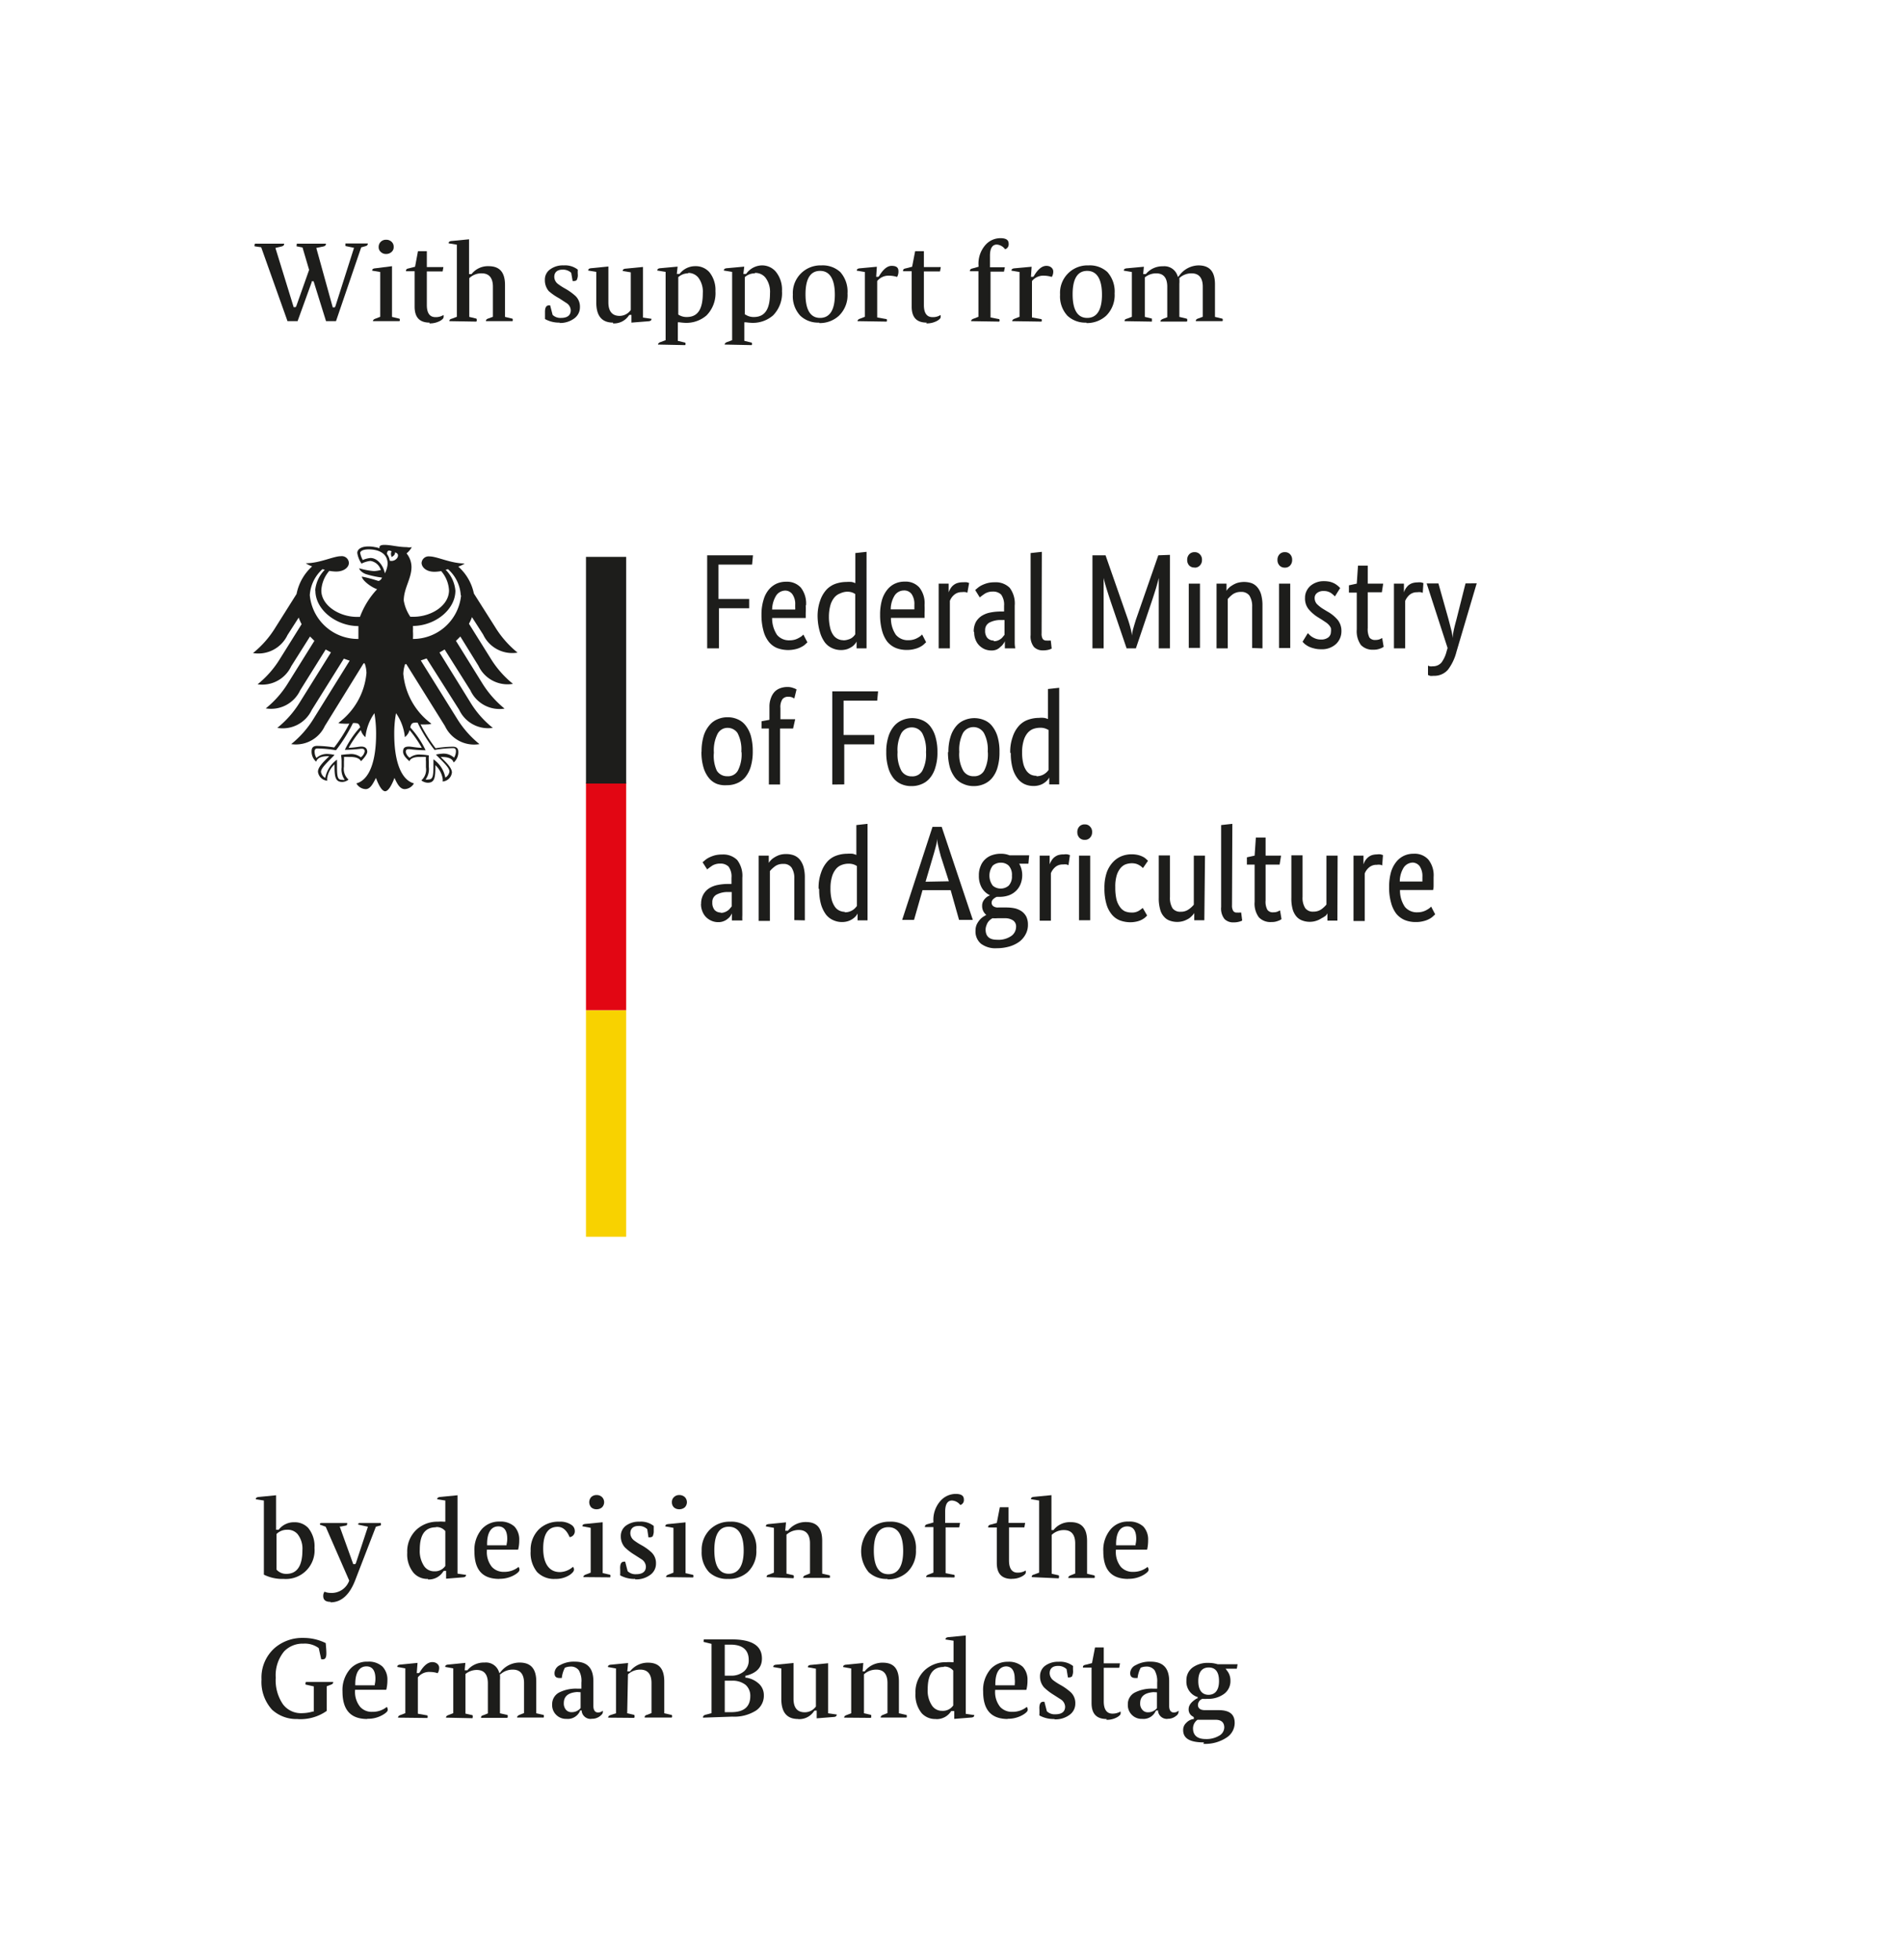 <svg id="Ebene_1" data-name="Ebene 1" xmlns="http://www.w3.org/2000/svg" viewBox="0 0 170 175"><title>logo-bmel-en</title><g id="Hintergrund"><rect width="170" height="175" fill="#fff"/></g><path d="M25.33,141a3.68,3.68,0,0,1-1.77-.38V134l-.72-.11v0c0-.06,0-.19.28-.21l1.53-.15v3.08h.17l.06,0a1.71,1.71,0,0,1,1.4-.67,1.64,1.64,0,0,1,1.24.51,2.57,2.57,0,0,1,.56,1.78A2.56,2.56,0,0,1,25.33,141m.29-4.39a1.32,1.32,0,0,0-.93.38l0,3.18a1.14,1.14,0,0,0,.88.38c.95,0,1.43-.71,1.43-2.11a2.1,2.1,0,0,0-.43-1.44,1.15,1.15,0,0,0-.91-.39" fill="#1d1d1b"/><path d="M29.52,143.05c-.58,0-.66-.29-.66-.54a.67.67,0,0,1,.11-.37,1.41,1.41,0,0,0,.54.11,1.66,1.66,0,0,0,1.67-1.1l-2.1-4.81-.52-.19v0c0-.08,0-.14.18-.14H31a.36.36,0,0,1-.05.21l-.5.1-.12,0,1.21,3.36h.17l.06-.07,1.08-3.27-.87-.19v0c0-.08,0-.14.18-.14H34a.36.36,0,0,1,0,.21l-.44.12L31.76,141c-.51,1.39-1.26,2.09-2.24,2.09" fill="#1d1d1b"/><path d="M38.21,141a1.63,1.63,0,0,1-1.29-.55,2.59,2.59,0,0,1-.56-1.79,2.66,2.66,0,0,1,.85-2.08,2.74,2.74,0,0,1,1.89-.69,3.32,3.32,0,0,1,.53,0l.13,0V134l-.72-.11v0c0-.06,0-.19.28-.21l1.53-.15v7l.76.11c0,.12-.07.21-.28.22l-1.5.12v-.7h-.18l-.07.05a1.52,1.52,0,0,1-1.37.72m.72-4.66c-1,0-1.45.68-1.45,2a2.4,2.4,0,0,0,.39,1.47,1.07,1.07,0,0,0,.89.46,1.12,1.12,0,0,0,1-.48l0-3.11a1,1,0,0,0-.83-.36" fill="#1d1d1b"/><path d="M44.58,141c-1.5,0-2.22-.8-2.22-2.46a2.84,2.84,0,0,1,.67-2,2.05,2.05,0,0,1,1.59-.66,1.82,1.82,0,0,1,1.32.45,1.69,1.69,0,0,1,.42,1.22,3.17,3.17,0,0,1-.1.84H43.47v.11a2.11,2.11,0,0,0,.45,1.43,1.41,1.41,0,0,0,1.08.44,2,2,0,0,0,1.3-.44.41.41,0,0,1,.08.27c0,.12-.16.28-.45.45a2.62,2.62,0,0,1-1.36.34m-.08-4.68c-.62,0-1,.53-1,1.57V138h1.74l0-.09a2.12,2.12,0,0,0,.06-.49c0-.92-.44-1.11-.8-1.11" fill="#1d1d1b"/><path d="M49.57,141a2.09,2.09,0,0,1-1.62-.62,2.7,2.7,0,0,1-.57-1.87,2.56,2.56,0,0,1,.75-1.95,2.49,2.49,0,0,1,1.8-.67,1.74,1.74,0,0,1,1.14.32.64.64,0,0,1,.25.5.52.52,0,0,1-.46.56c-.26-.61-.61-.92-1.07-.92-.86,0-1.29.65-1.29,1.94s.5,2.1,1.49,2.1a1.82,1.82,0,0,0,1.17-.47.4.4,0,0,1,.09.25c0,.14-.14.31-.39.48a2.28,2.28,0,0,1-1.29.35" fill="#1d1d1b"/><path d="M52.09,140.84c0-.1.06-.18.24-.24l.41-.16v-4L52,136.3v0c0-.06,0-.19.28-.21l1.53-.15v4.54l.67.15a.28.28,0,0,1,0,.23Zm1.17-6.06a.68.68,0,0,1-.47-.17.68.68,0,0,1,0-.92.67.67,0,0,1,.47-.18.69.69,0,0,1,.49.18.65.65,0,0,1,0,.92.73.73,0,0,1-.49.17" fill="#1d1d1b"/><path d="M56.72,141a2.62,2.62,0,0,1-1.35-.32,6.46,6.46,0,0,0,0-.65c0-.5.19-.57.36-.57h.09l.22.85a1,1,0,0,0,.76.27c.72,0,.87-.37.87-.68a.82.82,0,0,0-.37-.64l-.67-.43a4.81,4.81,0,0,1-.84-.65,1.45,1.45,0,0,1-.36-1,1.14,1.14,0,0,1,.45-.93,1.94,1.94,0,0,1,1.22-.36,1.82,1.82,0,0,1,1.27.38c0,.13,0,.3,0,.43a1,1,0,0,1-.07.43c0,.07-.1.16-.33.16h-.07l-.11-.73a1.05,1.05,0,0,0-.77-.29c-.48,0-.74.24-.74.66a.83.83,0,0,0,.33.63,5.35,5.35,0,0,0,.67.43,4.59,4.59,0,0,1,.89.64,1.32,1.32,0,0,1,.4,1,1.22,1.22,0,0,1-.5,1,2.1,2.1,0,0,1-1.36.41" fill="#1d1d1b"/><path d="M59.47,140.84c0-.1.06-.18.25-.24l.41-.16v-4l-.73-.13v0c0-.06,0-.19.29-.21l1.52-.15v4.54l.68.15a.27.27,0,0,1,0,.23Zm1.18-6.06a.7.7,0,0,1-.48-.17.62.62,0,0,1-.18-.46.59.59,0,0,1,.19-.46.66.66,0,0,1,.47-.18.72.72,0,0,1,.49.18.65.65,0,0,1,0,.92.77.77,0,0,1-.49.17" fill="#1d1d1b"/><path d="M65,141a2.33,2.33,0,0,1-1.69-.6,2.58,2.58,0,0,1-.66-1.9,2.53,2.53,0,0,1,.77-1.94,2.48,2.48,0,0,1,1.78-.67,2.3,2.3,0,0,1,1.67.59,2.57,2.57,0,0,1,.66,1.92,2.53,2.53,0,0,1-.78,2A2.47,2.47,0,0,1,65,141m.07-4.66c-.86,0-1.29.7-1.29,2.09s.43,2.11,1.29,2.11,1.33-.7,1.33-2.07-.45-2.13-1.33-2.13" fill="#1d1d1b"/><path d="M68.45,140.84c0-.1,0-.18.24-.24l.41-.16v-4l-.72-.13v0c0-.07,0-.19.28-.21l1.52-.15-.07.75h.18l.06,0a2,2,0,0,1,1.6-.78c1,0,1.46.55,1.46,1.69v2.92l.67.15a.28.28,0,0,1,0,.23H71.71c0-.1.05-.19.24-.25l.37-.15v-2.68c0-1-.54-1.2-1-1.2a1.63,1.63,0,0,0-1.1.42l0,3.48.62.14a.24.24,0,0,1,0,.27Z" fill="#1d1d1b"/><path d="M79.24,141a2.29,2.29,0,0,1-1.68-.6,2.92,2.92,0,0,1,.1-3.84,2.51,2.51,0,0,1,1.78-.67,2.32,2.32,0,0,1,1.68.59,2.61,2.61,0,0,1,.66,1.92,2.57,2.57,0,0,1-.78,2,2.51,2.51,0,0,1-1.76.64m.08-4.66c-.86,0-1.3.7-1.3,2.09s.44,2.11,1.3,2.11,1.32-.7,1.32-2.07-.44-2.13-1.32-2.13" fill="#1d1d1b"/><path d="M82.69,140.84c0-.1.06-.18.24-.24l.41-.16v-4.07h-.76v0c0-.09,0-.2.23-.26l.53-.15v-.08A2.54,2.54,0,0,1,84,134a1.82,1.82,0,0,1,1.33-.59c.66,0,.73.29.73.51a.45.45,0,0,1-.32.48A1,1,0,0,0,85,134c-.28,0-.61.16-.61,1,0,.22,0,.53,0,.91V136h1.33l-.08.4H84.43v4.09l.78.15a.23.23,0,0,1,0,.23Z" fill="#1d1d1b"/><path d="M90.34,141c-.9,0-1.34-.47-1.34-1.43v-3.16h-.77v0c0-.1,0-.21.23-.26L89,136l.27-1.4h.78V136h1.48l-.07.4H90.09v2.95c0,.9.41,1.09.76,1.09a1.36,1.36,0,0,0,.73-.19.59.59,0,0,1,0,.22s0,.1-.27.27a1.81,1.81,0,0,1-1,.25" fill="#1d1d1b"/><path d="M92.12,140.84c0-.1,0-.18.23-.24l.43-.16V134l-.73-.12v0c0-.06,0-.19.29-.21l1.54-.15v3.12H94l.06,0a1.85,1.85,0,0,1,1.52-.71c1,0,1.48.55,1.48,1.69v2.92l.66.15a.23.23,0,0,1,0,.23H95.38c0-.1.05-.18.24-.25l.38-.15v-2.68c0-1-.54-1.2-1-1.2a1.56,1.56,0,0,0-1.1.43l0,3.47.63.14c.06.14,0,.22,0,.27Z" fill="#1d1d1b"/><path d="M100.73,141c-1.49,0-2.22-.8-2.22-2.46a2.84,2.84,0,0,1,.68-2,2,2,0,0,1,1.58-.66,1.8,1.8,0,0,1,1.32.45,1.69,1.69,0,0,1,.42,1.22,3.67,3.67,0,0,1-.09.84H99.63v.11a2.11,2.11,0,0,0,.45,1.43,1.41,1.41,0,0,0,1.08.44,2,2,0,0,0,1.3-.44.42.42,0,0,1,.09.27c0,.12-.17.28-.46.45a2.59,2.59,0,0,1-1.36.34m-.08-4.68c-.62,0-1,.53-1,1.57V138h1.74l0-.09a2.12,2.12,0,0,0,.06-.49c0-.92-.43-1.11-.8-1.11" fill="#1d1d1b"/><path d="M26.61,153.51a3.21,3.21,0,0,1-2.32-.83,3.68,3.68,0,0,1-.94-2.7,3.51,3.51,0,0,1,1.21-2.84,3.77,3.77,0,0,1,2.52-.87,4.45,4.45,0,0,1,2,.46q.06.6.06.93c0,.52-.22.52-.32.52l-.14,0-.22-1a2.08,2.08,0,0,0-1.36-.4,2.29,2.29,0,0,0-1.73.69,3.35,3.35,0,0,0-.75,2.35,3.8,3.8,0,0,0,.64,2.37,2,2,0,0,0,1.68.8,3.5,3.5,0,0,0,1-.15l.08,0v-2.24l-.71-.16c-.05,0-.05-.09,0-.24h2.44v0c0,.08,0,.19-.27.27l-.31.12v2.2a4.08,4.08,0,0,1-2.57.73" fill="#1d1d1b"/><path d="M32.8,153.51c-1.49,0-2.22-.8-2.22-2.46a2.84,2.84,0,0,1,.68-2,2,2,0,0,1,1.58-.66,1.79,1.79,0,0,1,1.32.45,1.69,1.69,0,0,1,.43,1.22,3.65,3.65,0,0,1-.1.84H31.7V151a2.11,2.11,0,0,0,.46,1.43,1.37,1.37,0,0,0,1.07.44,2,2,0,0,0,1.31-.44.48.48,0,0,1,.08.27c0,.12-.16.28-.46.45a2.59,2.59,0,0,1-1.36.34m-.08-4.68c-.62,0-1,.53-1,1.57v.12h1.74l0-.09a2.12,2.12,0,0,0,.06-.49c0-.92-.43-1.11-.8-1.11" fill="#1d1d1b"/><path d="M35.54,153.39c0-.1.05-.18.23-.24l.42-.16v-4l-.72-.13v0c0-.06,0-.19.29-.21l1.52-.15-.07.91h.19l.07-.06c.36-.61.74-.92,1.13-.92s.61.26.61.49a.89.89,0,0,1-.13.5,2.16,2.16,0,0,0-.66-.11,1.29,1.29,0,0,0-1.11.48l0,3.25.85.15a.27.27,0,0,1,0,.23Z" fill="#1d1d1b"/><path d="M39.82,153.39c0-.1.06-.18.24-.24l.41-.16v-4l-.72-.13v0c0-.06,0-.19.28-.21l1.52-.15-.06.66h.18l.06,0a1.89,1.89,0,0,1,1.53-.69,1.22,1.22,0,0,1,1.27.78l.07.18.12-.15a2.15,2.15,0,0,1,1.67-.81c1,0,1.49.55,1.49,1.69V153l.66.15a.28.28,0,0,1,0,.23H46.17c0-.1.06-.18.24-.25l.38-.15v-2.68c0-1-.54-1.2-1-1.2a1.63,1.63,0,0,0-1.1.41l-.05,0v.07a3.23,3.23,0,0,1,0,.46V153l.67.15c.06.13,0,.21,0,.26l-2.36,0c0-.1,0-.19.24-.25l.37-.15v-2.68c0-1-.52-1.2-1-1.2a1.62,1.62,0,0,0-1,.36l0,3.54.63.14c.05.14,0,.22,0,.27Z" fill="#1d1d1b"/><path d="M52.8,153.5a.8.8,0,0,1-.86-.66l0-.09h-.16l0,.06a1.2,1.2,0,0,1-1.21.69,1.23,1.23,0,0,1-.91-.36,1.21,1.21,0,0,1-.36-.93,1.17,1.17,0,0,1,.67-1.09,3.35,3.35,0,0,1,1.56-.32h.38v-.54a1.87,1.87,0,0,0-.23-1.1.87.87,0,0,0-.77-.33,1.32,1.32,0,0,0-.47.1,2.49,2.49,0,0,0-.28.92h-.18c-.33,0-.47-.13-.47-.44a.81.81,0,0,1,.49-.71,2.52,2.52,0,0,1,1.33-.31c1.11,0,1.65.57,1.65,1.75v2.2c0,.51.26.59.42.59a.65.65,0,0,0,.42-.16.37.37,0,0,1,0,.16c0,.08-.08.19-.22.3a1.13,1.13,0,0,1-.78.26m-1.29-2.39c-1,.07-1.19.56-1.19,1a.86.86,0,0,0,.18.57.64.64,0,0,0,.52.23,1,1,0,0,0,.8-.37l0-1.41Z" fill="#1d1d1b"/><path d="M54.3,153.39c0-.1.05-.18.24-.24L55,153v-4l-.72-.13v0c0-.06,0-.19.28-.21l1.52-.15-.07.75h.18l.06,0a2,2,0,0,1,1.6-.78c1,0,1.46.55,1.46,1.69V153l.67.15a.23.23,0,0,1,0,.23H57.56c0-.1,0-.19.24-.25l.37-.15v-2.68c0-1-.54-1.2-1-1.2a1.61,1.61,0,0,0-1.1.42L56,153l.62.14a.24.24,0,0,1,0,.27Z" fill="#1d1d1b"/><path d="M62.77,153.39v0c0-.09,0-.21.27-.27l.49-.13V146.8l-.69-.17c-.05,0,0-.1,0-.23h2.47c1.83,0,2.72.56,2.72,1.71,0,.78-.45,1.28-1.4,1.53l-.08,0v.18l.09,0a2.16,2.16,0,0,1,1.15.57,1.37,1.37,0,0,1,.41,1,1.59,1.59,0,0,1-.69,1.36,3.62,3.62,0,0,1-2.13.55Zm1.94-.49h.58c1.13,0,1.7-.48,1.7-1.44a1.29,1.29,0,0,0-.42-1,1.87,1.87,0,0,0-1.22-.37h-.64Zm0-3.26h.51a1.75,1.75,0,0,0,1.24-.41,1.3,1.3,0,0,0,.39-1c0-.62-.28-1.36-1.62-1.36h-.52Z" fill="#1d1d1b"/><path d="M71.26,153.51c-1,0-1.5-.59-1.5-1.8V149l-.72-.13v0c0-.06,0-.19.28-.21l1.53-.15v3.19c0,1,.52,1.21,1,1.21a1.21,1.21,0,0,0,1-.52l0-3.37-.72-.13v0c0-.06,0-.19.28-.21l1.53-.15V153l.77.11c0,.12-.07.21-.28.22l-1.51.12v-.69h-.18l-.06.05a1.57,1.57,0,0,1-1.42.71" fill="#1d1d1b"/><path d="M75.37,153.39c0-.1.06-.18.24-.24L76,153v-4l-.72-.13v0c0-.06,0-.19.28-.21l1.52-.15-.06.75h.18l0,0a2,2,0,0,1,1.61-.78c1,0,1.45.55,1.45,1.69V153l.68.15a.27.27,0,0,1,0,.23H78.63c0-.1.06-.19.24-.25l.37-.15v-2.68c0-1-.54-1.2-1-1.2a1.63,1.63,0,0,0-1.1.42l0,3.48.63.14c.05.14,0,.22,0,.27Z" fill="#1d1d1b"/><path d="M83.59,153.51A1.63,1.63,0,0,1,82.3,153a2.59,2.59,0,0,1-.56-1.79,2.66,2.66,0,0,1,.85-2.08,2.72,2.72,0,0,1,1.89-.69,3.32,3.32,0,0,1,.53,0l.13,0v-1.92l-.72-.11v0c0-.06,0-.19.28-.21l1.53-.15v7l.76.11c0,.12-.07.21-.28.22l-1.51.12v-.7H85l-.07,0a1.52,1.52,0,0,1-1.37.72m.72-4.66c-1,0-1.45.68-1.45,2a2.37,2.37,0,0,0,.39,1.46,1.06,1.06,0,0,0,.89.46,1.12,1.12,0,0,0,1-.48l0-3.11a1,1,0,0,0-.83-.36" fill="#1d1d1b"/><path d="M90,153.51c-1.5,0-2.22-.8-2.22-2.46a2.84,2.84,0,0,1,.67-2A2.05,2.05,0,0,1,90,148.4a1.82,1.82,0,0,1,1.32.45,1.69,1.69,0,0,1,.42,1.22,3.17,3.17,0,0,1-.1.84H88.85V151a2.11,2.11,0,0,0,.45,1.43,1.41,1.41,0,0,0,1.08.44,2,2,0,0,0,1.3-.44.41.41,0,0,1,.08.27c0,.12-.16.28-.45.45a2.62,2.62,0,0,1-1.36.34m-.08-4.68c-.62,0-1,.53-1,1.57v.12H90.6l0-.09a2.09,2.09,0,0,0,0-.49c0-.92-.43-1.11-.79-1.11" fill="#1d1d1b"/><path d="M94.15,153.51a2.62,2.62,0,0,1-1.35-.32,6.46,6.46,0,0,0,0-.65c0-.5.19-.57.36-.57h.09l.22.85a1,1,0,0,0,.76.27c.72,0,.87-.37.87-.68a.82.82,0,0,0-.37-.64l-.67-.43a4.81,4.81,0,0,1-.84-.65,1.45,1.45,0,0,1-.36-1,1.14,1.14,0,0,1,.45-.93,1.94,1.94,0,0,1,1.22-.36,1.85,1.85,0,0,1,1.28.38,3.09,3.09,0,0,0,0,.43,1,1,0,0,1-.07.43c0,.07-.1.16-.33.16h-.06l-.12-.74a1.05,1.05,0,0,0-.77-.29c-.48,0-.74.24-.74.66a.83.83,0,0,0,.33.63,5.35,5.35,0,0,0,.67.43,5.07,5.07,0,0,1,.89.64,1.32,1.32,0,0,1,.4,1,1.22,1.22,0,0,1-.5,1,2.1,2.1,0,0,1-1.36.41" fill="#1d1d1b"/><path d="M98.8,153.51c-.9,0-1.34-.47-1.34-1.43v-3.16h-.77v0c0-.1,0-.21.23-.25l.58-.15.27-1.4h.78v1.42H100l-.07.4H98.55v3c0,.9.42,1.09.76,1.09a1.4,1.4,0,0,0,.74-.19.85.85,0,0,1,0,.22s0,.1-.27.27a1.81,1.81,0,0,1-1,.25" fill="#1d1d1b"/><path d="M104.26,153.5a.8.8,0,0,1-.86-.66l0-.09h-.16l-.06.06a1.19,1.19,0,0,1-1.2.69,1.23,1.23,0,0,1-1.28-1.29,1.16,1.16,0,0,1,.68-1.09,3.31,3.31,0,0,1,1.55-.32h.39v-.54a2,2,0,0,0-.23-1.1.89.89,0,0,0-.77-.33,1.28,1.28,0,0,0-.47.1,2.49,2.49,0,0,0-.28.92h-.18c-.33,0-.48-.13-.48-.44a.81.81,0,0,1,.5-.71,2.51,2.51,0,0,1,1.32-.31c1.12,0,1.66.57,1.66,1.75v2.2c0,.51.26.59.41.59a.61.61,0,0,0,.42-.16.27.27,0,0,1,0,.16.46.46,0,0,1-.21.3,1.13,1.13,0,0,1-.78.26M103,151.11c-1,.07-1.2.56-1.2,1a.82.82,0,0,0,.19.57.62.62,0,0,0,.52.23,1,1,0,0,0,.79-.37l0-1.41Z" fill="#1d1d1b"/><path d="M107.49,155.6c-1.24,0-1.85-.35-1.85-1.09a.85.85,0,0,1,.28-.66,1.12,1.12,0,0,1,.59-.33l.08,0v-.16l-.06-.06a.7.7,0,0,1-.4-.68c0-.34.25-.66.74-.95l.06,0v-.14l-.07,0a1.44,1.44,0,0,1-.93-1.45,1.39,1.39,0,0,1,.57-1.18,2.28,2.28,0,0,1,1.4-.4,2.76,2.76,0,0,1,.82.12h1.78l-.07.4h-1l.14.19a1.38,1.38,0,0,1,.29.87,1.41,1.41,0,0,1-.57,1.19,2.39,2.39,0,0,1-1.48.44,3.29,3.29,0,0,1-.45,0,.59.59,0,0,0-.4.55c0,.17.08.46.62.46h1.22c1,0,1.44.38,1.44,1.15a1.56,1.56,0,0,1-.71,1.29,3.46,3.46,0,0,1-2.08.57m-.53-2.15a.94.94,0,0,0-.4.77c0,.44.2.95,1.13.95a2.2,2.2,0,0,0,1.17-.28.87.87,0,0,0,.49-.75c0-.45-.27-.69-.77-.69H107.4l-.36,0h0Zm1-4.67c-.42,0-.93.21-.93,1.21s.5,1.23.91,1.23.94-.21.94-1.23-.5-1.21-.92-1.21" fill="#1d1d1b"/><path d="M63.14,57.9V49.59h4.09l-.08.83h-3v3.07h2.74v.83H64.19V57.9Zm8.8-3.83a6,6,0,0,1,0,.65c0,.18,0,.34,0,.47h-3a2.66,2.66,0,0,0,.44,1.51,1.38,1.38,0,0,0,1.13.48,1.65,1.65,0,0,0,.46-.06,1.6,1.6,0,0,0,.35-.15,2,2,0,0,0,.26-.16l.15-.14.36.69-.18.17a1.27,1.27,0,0,1-.33.23,1.93,1.93,0,0,1-.5.2,2.83,2.83,0,0,1-1.7-.09,1.85,1.85,0,0,1-.74-.56,2.67,2.67,0,0,1-.48-1,5.21,5.21,0,0,1-.17-1.4,4.37,4.37,0,0,1,.18-1.33,2.49,2.49,0,0,1,.47-.92,2,2,0,0,1,.7-.54,2.06,2.06,0,0,1,.86-.17,1.67,1.67,0,0,1,1.3.52,2.3,2.3,0,0,1,.47,1.57m-1.83-1.3a1,1,0,0,0-.83.43,2.45,2.45,0,0,0-.37,1.26H71a.74.74,0,0,0,0-.18c0-.07,0-.16,0-.24a1.5,1.5,0,0,0-.25-.94.8.8,0,0,0-.69-.33M73,55.1a4.12,4.12,0,0,1,.23-1.47,2.75,2.75,0,0,1,.59-1,2.09,2.09,0,0,1,.82-.51,3,3,0,0,1,.92-.15,3.32,3.32,0,0,1,.48,0,1.58,1.58,0,0,1,.33.11V49.39l1-.11V57.9h-.89v-.61h0a.91.91,0,0,1-.13.2,1.25,1.25,0,0,1-.26.25,2.07,2.07,0,0,1-.42.22,1.78,1.78,0,0,1-.59.09,1.85,1.85,0,0,1-.78-.17,1.66,1.66,0,0,1-.65-.51,2.92,2.92,0,0,1-.44-.92A5.2,5.2,0,0,1,73,55.1m2.29,2.08a1.31,1.31,0,0,0,.41-.06A1.28,1.28,0,0,0,76,57a1.11,1.11,0,0,0,.23-.19.86.86,0,0,0,.13-.17V53.05a1.2,1.2,0,0,0-.3-.15,1.42,1.42,0,0,0-.44-.06A1.61,1.61,0,0,0,75,53a1.19,1.19,0,0,0-.52.38,1.88,1.88,0,0,0-.34.68,3.88,3.88,0,0,0-.13,1,4.1,4.1,0,0,0,.11,1,1.85,1.85,0,0,0,.28.65,1.08,1.08,0,0,0,.89.46m7.26-3.11a6.33,6.33,0,0,1,0,.65c0,.18,0,.34,0,.47h-3a2.58,2.58,0,0,0,.44,1.51,1.38,1.38,0,0,0,1.13.48,1.58,1.58,0,0,0,.45-.06,1.5,1.5,0,0,0,.36-.15,1.81,1.81,0,0,0,.25-.16,1.08,1.08,0,0,0,.15-.14l.36.69-.18.17a1.39,1.39,0,0,1-.32.23,2,2,0,0,1-.51.2,2.5,2.5,0,0,1-.71.09,2.55,2.55,0,0,1-1-.18,2,2,0,0,1-.75-.56,2.83,2.83,0,0,1-.47-1,5.21,5.21,0,0,1-.17-1.4,4.72,4.72,0,0,1,.17-1.33,2.66,2.66,0,0,1,.48-.92,1.92,1.92,0,0,1,.7-.54,2,2,0,0,1,.85-.17,1.64,1.64,0,0,1,1.3.52,2.25,2.25,0,0,1,.47,1.57m-1.83-1.3a1,1,0,0,0-.83.43,2.36,2.36,0,0,0-.36,1.26h2.11s0-.1,0-.18V54a1.57,1.57,0,0,0-.24-.94.81.81,0,0,0-.7-.33m5.67.21a.37.37,0,0,0-.15-.06,1,1,0,0,0-.33,0,1,1,0,0,0-.71.25,1.31,1.31,0,0,0-.37.53V57.9h-1V52.12h.89v.78h0a1.66,1.66,0,0,1,.16-.33,1.09,1.09,0,0,1,.24-.29,1.13,1.13,0,0,1,.34-.2A1.62,1.62,0,0,1,86,52a1.49,1.49,0,0,1,.33,0l.2.06Zm.57,3.45a1.77,1.77,0,0,1,.19-.84,1.61,1.61,0,0,1,.52-.55,2.21,2.21,0,0,1,.77-.3,4.59,4.59,0,0,1,.93-.09h.3V54.1a1.55,1.55,0,0,0-.26-1,1,1,0,0,0-.73-.27,1.33,1.33,0,0,0-.72.18c-.19.13-.34.24-.46.34l-.41-.66.25-.21a1.81,1.81,0,0,1,.37-.23,2.79,2.79,0,0,1,.49-.18A2.43,2.43,0,0,1,88.8,52a1.76,1.76,0,0,1,1.35.49,2.32,2.32,0,0,1,.45,1.59V56.7c0,.25,0,.49,0,.73a2.73,2.73,0,0,0,.05.47h-.93l0-.64h0a1,1,0,0,1-.15.25.94.94,0,0,1-.24.25A1.07,1.07,0,0,1,89,58a1.14,1.14,0,0,1-.48.09,1.58,1.58,0,0,1-.61-.12,1.66,1.66,0,0,1-.49-.34,1.52,1.52,0,0,1-.32-.51,1.71,1.71,0,0,1-.12-.65m1.75.79a1,1,0,0,0,.36-.06,1.17,1.17,0,0,0,.27-.15.85.85,0,0,0,.19-.19l.14-.17V55.37l-.31,0a2.1,2.1,0,0,0-1.06.24.74.74,0,0,0-.36.69.94.94,0,0,0,.2.67.75.75,0,0,0,.57.23M93,56.55a.93.93,0,0,0,.1.51.4.4,0,0,0,.36.14.75.75,0,0,0,.22,0l.14,0,.08.72a1.58,1.58,0,0,1-.26.1,1.86,1.86,0,0,1-.52.06,1.09,1.09,0,0,1-.8-.3,1.5,1.5,0,0,1-.3-1.07V49.39l1-.11Zm11.46-7V57.9h-1V53.22c0-.24,0-.47,0-.68s0-.39,0-.55,0-.29,0-.38h0q-.06.28-.24.9c-.13.42-.27.86-.43,1.33l-1.37,4.06h-.83l-1.38-4.06c-.16-.47-.3-.91-.43-1.33s-.2-.71-.24-.9h0q0,.15,0,.39c0,.16,0,.34,0,.55s0,.43,0,.67V57.9h-1V49.59h1.17l2,5.73c.09.27.17.53.23.78a4,4,0,0,1,.13.66h0a3,3,0,0,1,.12-.65c.07-.25.15-.51.23-.77l2-5.75Zm2.68,8.31h-1V52.12h1Zm-.49-7.18a.62.62,0,0,1-.48-.19A.71.71,0,0,1,106,50a.7.7,0,0,1,.18-.5.62.62,0,0,1,.48-.19.6.6,0,0,1,.47.19.66.66,0,0,1,.19.5.68.68,0,0,1-.19.5.6.6,0,0,1-.47.19m5.14,7.18V54.18a1.76,1.76,0,0,0-.25-1,.88.88,0,0,0-.75-.32,1.23,1.23,0,0,0-.73.21,2.68,2.68,0,0,0-.45.43V57.9h-1V52.12h.89v.65h0a.84.84,0,0,1,.15-.21,1.44,1.44,0,0,1,.32-.26,2.1,2.1,0,0,1,.45-.23,2.17,2.17,0,0,1,1.3,0,1.24,1.24,0,0,1,.53.37,1.74,1.74,0,0,1,.34.65,3.6,3.6,0,0,1,.12,1V57.9Zm3.4,0h-1V52.12h1Zm-.48-7.18a.62.62,0,0,1-.48-.19.71.71,0,0,1-.18-.5.7.7,0,0,1,.18-.5.62.62,0,0,1,.48-.19.6.6,0,0,1,.47.19.7.7,0,0,1,.18.5.71.71,0,0,1-.18.5.6.6,0,0,1-.47.19m4.47,2.57a2.62,2.62,0,0,0-.35-.3,1.12,1.12,0,0,0-.66-.18.87.87,0,0,0-.59.18.54.54,0,0,0-.21.43.81.81,0,0,0,.19.54,3,3,0,0,0,.57.45l.36.22a3.31,3.31,0,0,1,.93.75,1.55,1.55,0,0,1,.34,1,1.57,1.57,0,0,1-.48,1.16,1.86,1.86,0,0,1-1.36.47,2.28,2.28,0,0,1-.62-.08,2.47,2.47,0,0,1-.46-.16,2.37,2.37,0,0,1-.33-.21,2.27,2.27,0,0,1-.22-.22l.47-.77.17.17a1.26,1.26,0,0,0,.25.19,1.66,1.66,0,0,0,.33.15,1.33,1.33,0,0,0,.42.06,1,1,0,0,0,.66-.19.61.61,0,0,0,.23-.47,1.25,1.25,0,0,0,0-.36,1,1,0,0,0-.17-.27,1.47,1.47,0,0,0-.26-.23l-.36-.24-.37-.23a3.44,3.44,0,0,1-.84-.73,1.52,1.52,0,0,1-.31-1,1.32,1.32,0,0,1,.13-.6,1.45,1.45,0,0,1,.35-.47,1.78,1.78,0,0,1,.54-.31,1.74,1.74,0,0,1,.65-.11,2.4,2.4,0,0,1,.58.06,2,2,0,0,1,.42.17,2.43,2.43,0,0,1,.29.21l.18.17Zm4.19-.37h-1.26v3.2a1.64,1.64,0,0,0,.15.84.61.61,0,0,0,.53.22,1.08,1.08,0,0,0,.38-.06l.23-.11.13.78a1,1,0,0,1-.29.15,1.5,1.5,0,0,1-.62.11,1.43,1.43,0,0,1-1.12-.42,2.11,2.11,0,0,1-.37-1.38V52.92h-.7v-.65l.7-.15.11-1.61h.87v1.61h1.38Zm3.65.06a.44.44,0,0,0-.16-.06.92.92,0,0,0-.32,0,1,1,0,0,0-.72.25,1.55,1.55,0,0,0-.37.53V57.9h-1V52.12h.89v.78h0a1.61,1.61,0,0,1,.15-.33,1.68,1.68,0,0,1,.24-.29,1.19,1.19,0,0,1,.35-.2,1.61,1.61,0,0,1,.47-.07,1.34,1.34,0,0,1,.33,0l.2.06Zm4.82-.86-1.81,6.12a4.5,4.5,0,0,1-.76,1.6,1.61,1.61,0,0,1-1.31.54.87.87,0,0,1-.3,0l-.17-.07v-.84l.16.06a.85.85,0,0,0,.25,0,1,1,0,0,0,.79-.33,2.83,2.83,0,0,0,.46-1l.09-.3-1.87-5.77h1.05l.9,3.2q.13.49.24.93a4,4,0,0,1,.13.76h0a4.79,4.79,0,0,1,.11-.76c.06-.28.14-.58.23-.91l.81-3.22Zm-69.21,15a4.69,4.69,0,0,1,.19-1.38,2.63,2.63,0,0,1,.51-.94,1.81,1.81,0,0,1,.73-.54,2.21,2.21,0,0,1,.89-.18,2.18,2.18,0,0,1,.89.18,1.75,1.75,0,0,1,.71.54,2.77,2.77,0,0,1,.48.94,5.1,5.1,0,0,1,.17,1.38,4.67,4.67,0,0,1-.18,1.38,2.67,2.67,0,0,1-.5.95,1.91,1.91,0,0,1-.74.53,2.24,2.24,0,0,1-.89.17A2.17,2.17,0,0,1,64,70a1.75,1.75,0,0,1-.71-.53,2.68,2.68,0,0,1-.48-.94,4.69,4.69,0,0,1-.18-1.39m3.56,0a3.15,3.15,0,0,0-.34-1.68A1.06,1.06,0,0,0,65,65a1,1,0,0,0-.93.53,3.26,3.26,0,0,0-.33,1.68A3.16,3.16,0,0,0,64,68.82a1.07,1.07,0,0,0,.94.5,1,1,0,0,0,.94-.5,3.16,3.16,0,0,0,.33-1.66m4.6-2.1H69.65v5h-1v-5H68v-.65l.7-.13V63.12a2.12,2.12,0,0,1,.14-.8,1.56,1.56,0,0,1,.34-.56,1.35,1.35,0,0,1,.51-.31,1.77,1.77,0,0,1,.61-.1,1.36,1.36,0,0,1,.53.09,1.18,1.18,0,0,1,.29.13l-.2.81a1,1,0,0,0-.21-.11.93.93,0,0,0-.32-.05.64.64,0,0,0-.53.22,1.27,1.27,0,0,0-.18.79v1H71Zm3.5,5V61.74h4.09l-.08.83h-3v3.07h2.74v.83H75.38v3.58Zm4.82-2.89a4.38,4.38,0,0,1,.19-1.38,2.62,2.62,0,0,1,.5-.94,1.91,1.91,0,0,1,.74-.54,2.27,2.27,0,0,1,1.77,0,1.78,1.78,0,0,1,.72.54,2.76,2.76,0,0,1,.47.94,4.71,4.71,0,0,1,.18,1.38,4.34,4.34,0,0,1-.19,1.38,2.52,2.52,0,0,1-.5.95,1.84,1.84,0,0,1-.74.53,2.21,2.21,0,0,1-.89.17,2.17,2.17,0,0,1-.89-.17,1.82,1.82,0,0,1-.71-.53,2.67,2.67,0,0,1-.47-.94,4.69,4.69,0,0,1-.18-1.39m3.55,0a3.26,3.26,0,0,0-.33-1.68,1.07,1.07,0,0,0-.94-.53,1.06,1.06,0,0,0-.94.53,3.26,3.26,0,0,0-.33,1.68,3.14,3.14,0,0,0,.34,1.66,1.05,1.05,0,0,0,.94.5,1,1,0,0,0,.93-.5,3.16,3.16,0,0,0,.33-1.66m2,0a4.38,4.38,0,0,1,.19-1.38,2.62,2.62,0,0,1,.5-.94,1.84,1.84,0,0,1,.74-.54,2.27,2.27,0,0,1,1.77,0,1.69,1.69,0,0,1,.71.54,2.77,2.77,0,0,1,.48.94,4.74,4.74,0,0,1,.17,1.38,4.67,4.67,0,0,1-.18,1.38,2.52,2.52,0,0,1-.5.95,1.91,1.91,0,0,1-.74.53,2.24,2.24,0,0,1-.89.17A2.17,2.17,0,0,1,86,70a1.82,1.82,0,0,1-.71-.53,2.86,2.86,0,0,1-.48-.94,5.08,5.08,0,0,1-.17-1.39m3.55,0a3.15,3.15,0,0,0-.34-1.68,1.09,1.09,0,0,0-1.87,0,3.26,3.26,0,0,0-.33,1.68A3,3,0,0,0,86,68.82a1.05,1.05,0,0,0,.94.5,1,1,0,0,0,.93-.5,3.16,3.16,0,0,0,.33-1.66m2,.08a3.91,3.91,0,0,1,.23-1.47,2.7,2.7,0,0,1,.59-1,2,2,0,0,1,.82-.51,2.89,2.89,0,0,1,.91-.15,2.21,2.21,0,0,1,.48,0,1.75,1.75,0,0,1,.34.1V61.53l1-.11v8.63h-.89v-.62h0a1.08,1.08,0,0,1-.13.2,1.31,1.31,0,0,1-.27.25,1.38,1.38,0,0,1-.42.22,1.74,1.74,0,0,1-.59.09,1.91,1.91,0,0,1-.78-.16,1.66,1.66,0,0,1-.64-.52,2.66,2.66,0,0,1-.44-.91,4.93,4.93,0,0,1-.16-1.36m2.29,2.08a1.25,1.25,0,0,0,.4-.06,1.19,1.19,0,0,0,.32-.15,1.42,1.42,0,0,0,.22-.18,1.53,1.53,0,0,0,.14-.17V65.19a1.8,1.8,0,0,0-.31-.14,1.33,1.33,0,0,0-.44-.06,1.9,1.9,0,0,0-.63.11,1.27,1.27,0,0,0-.51.38,1.86,1.86,0,0,0-.34.69,3.44,3.44,0,0,0-.13,1,4.09,4.09,0,0,0,.1,1,1.87,1.87,0,0,0,.28.65,1.15,1.15,0,0,0,.41.36,1.19,1.19,0,0,0,.49.1M62.6,80.72a1.66,1.66,0,0,1,.2-.84,1.58,1.58,0,0,1,.51-.55,2.21,2.21,0,0,1,.77-.3,4.59,4.59,0,0,1,.93-.09h.3v-.55a1.49,1.49,0,0,0-.26-1,1,1,0,0,0-.73-.27,1.35,1.35,0,0,0-.72.18c-.19.13-.34.24-.46.34L62.73,77l.25-.21a1.81,1.81,0,0,1,.37-.23,2.79,2.79,0,0,1,.49-.18,2.48,2.48,0,0,1,.63-.07,1.76,1.76,0,0,1,1.35.49,2.32,2.32,0,0,1,.46,1.59V81c0,.25,0,.49,0,.73a4.43,4.43,0,0,0,0,.47h-.93l0-.64h0a1.28,1.28,0,0,1-.14.25,1.18,1.18,0,0,1-.25.25,1.13,1.13,0,0,1-.34.2,1.22,1.22,0,0,1-.49.09,1.5,1.5,0,0,1-.6-.12,1.58,1.58,0,0,1-.5-.34,1.52,1.52,0,0,1-.32-.51,1.71,1.71,0,0,1-.12-.65m1.75.79a1,1,0,0,0,.36-.06A1.17,1.17,0,0,0,65,81.3a.85.85,0,0,0,.19-.19,1.77,1.77,0,0,0,.14-.17V79.66l-.31,0a2.1,2.1,0,0,0-1.06.24.74.74,0,0,0-.36.69,1,1,0,0,0,.2.67.75.75,0,0,0,.57.23m6.55.68V78.47a1.69,1.69,0,0,0-.25-1,.86.86,0,0,0-.75-.32,1.18,1.18,0,0,0-.72.21,2.78,2.78,0,0,0-.46.43v4.45h-1V76.41h.9v.65h0a1,1,0,0,1,.16-.21,1.37,1.37,0,0,1,.31-.26,2.19,2.19,0,0,1,.46-.23,1.85,1.85,0,0,1,.6-.09,1.94,1.94,0,0,1,.7.11,1.31,1.31,0,0,1,.53.37,1.9,1.9,0,0,1,.34.65,3.55,3.55,0,0,1,.12,1v3.79Zm2.17-2.8a3.91,3.91,0,0,1,.23-1.47,2.75,2.75,0,0,1,.59-1,2,2,0,0,1,.82-.51,2.89,2.89,0,0,1,.91-.15,3.08,3.08,0,0,1,.48,0,1.7,1.7,0,0,1,.34.11V73.68l1-.11v8.62h-.89v-.61h0a1.57,1.57,0,0,1-.13.2,1.33,1.33,0,0,1-.27.25,1.65,1.65,0,0,1-.42.22,1.74,1.74,0,0,1-.59.09,1.84,1.84,0,0,1-.77-.17,1.66,1.66,0,0,1-.65-.51,2.92,2.92,0,0,1-.44-.92,4.8,4.8,0,0,1-.16-1.35m2.29,2.08a1.31,1.31,0,0,0,.41-.06,1.28,1.28,0,0,0,.31-.15,1,1,0,0,0,.22-.19,1,1,0,0,0,.14-.17V77.34a1.28,1.28,0,0,0-.31-.15,1.33,1.33,0,0,0-.44-.06,1.68,1.68,0,0,0-.63.12,1.16,1.16,0,0,0-.51.38,1.88,1.88,0,0,0-.34.68,3.47,3.47,0,0,0-.13,1,4,4,0,0,0,.1,1,2,2,0,0,0,.29.66,1,1,0,0,0,.41.35,1.13,1.13,0,0,0,.48.11m11.43.72H85.63l-.75-2.66H82.37l-.76,2.66H80.55l2.71-8.31h.82Zm-2.14-3.45L84,76.46c-.08-.31-.16-.6-.22-.87a3.66,3.66,0,0,1-.11-.7h0a2.79,2.79,0,0,1-.11.68c-.07.27-.15.56-.24.86l-.68,2.31Zm7.1-1.57H91a2,2,0,0,1,.27,1,2.14,2.14,0,0,1-.15.82,1.7,1.7,0,0,1-.42.62,1.81,1.81,0,0,1-.64.39,2.47,2.47,0,0,1-.79.13H89a1,1,0,0,0-.3.19.42.42,0,0,0-.16.35.36.36,0,0,0,.14.29.67.67,0,0,0,.45.12h.74a3.69,3.69,0,0,1,.76.08,1.83,1.83,0,0,1,.6.27,1.35,1.35,0,0,1,.41.48,1.62,1.62,0,0,1,.14.7,1.72,1.72,0,0,1-.2.85,2,2,0,0,1-.56.67,2.89,2.89,0,0,1-.88.43,4.1,4.1,0,0,1-1.15.16,2.14,2.14,0,0,1-1.41-.41,1.42,1.42,0,0,1-.48-1.16,1.36,1.36,0,0,1,.11-.56,2.08,2.08,0,0,1,.27-.41,1.6,1.6,0,0,1,.32-.28l.26-.16v0a1,1,0,0,1-.37-.81.84.84,0,0,1,.09-.4,1.18,1.18,0,0,1,.2-.27,1.12,1.12,0,0,1,.23-.18l.18-.09v0a1.67,1.67,0,0,1-.72-.65,2.11,2.11,0,0,1-.27-1.12,2,2,0,0,1,.16-.85,1.58,1.58,0,0,1,.42-.61,1.66,1.66,0,0,1,.62-.36,2.33,2.33,0,0,1,.76-.12,2,2,0,0,1,.77.14h1.76ZM89.06,82a2.85,2.85,0,0,1-.44,0,1,1,0,0,0-.21.14,1.21,1.21,0,0,0-.19.2,1.12,1.12,0,0,0-.14.29A1.09,1.09,0,0,0,88,83c0,.62.34.92,1,.92a2,2,0,0,0,1.3-.34,1,1,0,0,0,.42-.79.65.65,0,0,0-.26-.59A1.27,1.27,0,0,0,89.8,82Zm1.29-3.8a1.2,1.2,0,0,0-.29-.9,1,1,0,0,0-.7-.26,1.08,1.08,0,0,0-.72.26,1.49,1.49,0,0,0,0,1.79,1.06,1.06,0,0,0,.7.26,1.08,1.08,0,0,0,.72-.26,1.19,1.19,0,0,0,.29-.89m5.05-.94-.16-.06a1,1,0,0,0-.32,0,1,1,0,0,0-.72.25,1.42,1.42,0,0,0-.37.53v4.24h-1V76.41h.89v.78h0a1.66,1.66,0,0,1,.16-.33,1.09,1.09,0,0,1,.24-.29,1.27,1.27,0,0,1,.34-.2A1.68,1.68,0,0,1,95,76.3a1,1,0,0,1,.33,0l.2.06Zm1.94,4.92h-1V76.41h1ZM96.86,75a.63.63,0,0,1-.49-.19.71.71,0,0,1-.18-.5.7.7,0,0,1,.18-.5.63.63,0,0,1,.49-.19.59.59,0,0,1,.46.19.66.66,0,0,1,.19.5.68.68,0,0,1-.19.5.59.59,0,0,1-.46.19m5.19,2.52-.12-.11a1.15,1.15,0,0,0-.2-.14,1.32,1.32,0,0,0-.29-.13,1.46,1.46,0,0,0-.38-.05,1.67,1.67,0,0,0-.59.11,1.16,1.16,0,0,0-.46.37,1.85,1.85,0,0,0-.32.66,3.44,3.44,0,0,0-.11,1,4.69,4.69,0,0,0,.1,1.07A2,2,0,0,0,100,81a1.14,1.14,0,0,0,.44.38,1.52,1.52,0,0,0,.57.11,1.16,1.16,0,0,0,.68-.16,2.74,2.74,0,0,0,.34-.25l.39.67a1.31,1.31,0,0,1-.17.18,2,2,0,0,1-.3.2,1.85,1.85,0,0,1-.44.16,2.58,2.58,0,0,1-.59.07,2.76,2.76,0,0,1-.91-.16,1.76,1.76,0,0,1-.73-.52,2.53,2.53,0,0,1-.49-.94,4.84,4.84,0,0,1-.18-1.43,4.19,4.19,0,0,1,.21-1.41,2.63,2.63,0,0,1,.57-.93,2.14,2.14,0,0,1,.77-.52,2.43,2.43,0,0,1,.87-.16,2.49,2.49,0,0,1,.57.06,2.05,2.05,0,0,1,.42.15,1.32,1.32,0,0,1,.29.19l.19.18Zm5.48,4.66h-.9v-.65h0a1,1,0,0,1-.16.21,2,2,0,0,1-.3.27,2.36,2.36,0,0,1-.45.22,1.87,1.87,0,0,1-.59.1,1.94,1.94,0,0,1-.7-.12,1.19,1.19,0,0,1-.52-.37,1.48,1.48,0,0,1-.33-.65,3.53,3.53,0,0,1-.12-1v-3.8h1v3.72a1.78,1.78,0,0,0,.23,1,.85.85,0,0,0,.73.31,1.17,1.17,0,0,0,.71-.21,2.13,2.13,0,0,0,.46-.42V76.41h1ZM110,80.84a.92.92,0,0,0,.11.51.37.37,0,0,0,.35.14.72.72,0,0,0,.22,0l.14,0,.09.72a1.44,1.44,0,0,1-.27.1,1.81,1.81,0,0,1-.52.06,1.06,1.06,0,0,1-.79-.3,1.5,1.5,0,0,1-.3-1.07V73.68l1-.11Zm4.25-3.63H113v3.2a1.52,1.52,0,0,0,.16.84.59.59,0,0,0,.53.22,1.06,1.06,0,0,0,.37-.06l.23-.11.13.78a1,1,0,0,1-.29.15,1.48,1.48,0,0,1-.61.11,1.42,1.42,0,0,1-1.12-.42,2.05,2.05,0,0,1-.38-1.38V77.21h-.69v-.65l.69-.15.11-1.61H113v1.61h1.38Zm5.16,5h-.89v-.65h0a.84.84,0,0,1-.15.21A2.14,2.14,0,0,1,118,82a1.89,1.89,0,0,1-.45.22,1.82,1.82,0,0,1-.59.1,1.85,1.85,0,0,1-.69-.12,1.22,1.22,0,0,1-.53-.37,1.73,1.73,0,0,1-.33-.65,3.56,3.56,0,0,1-.11-1v-3.8h1v3.72a1.7,1.7,0,0,0,.24,1,.84.84,0,0,0,.73.31,1.19,1.19,0,0,0,.71-.21,2.31,2.31,0,0,0,.45-.42V76.41h1Zm4-4.92a.37.37,0,0,0-.15-.06,1,1,0,0,0-.33,0,1,1,0,0,0-.71.25,1.31,1.31,0,0,0-.37.53v4.24h-1V76.41h.89v.78h0a2.41,2.41,0,0,1,.15-.33,1.37,1.37,0,0,1,.25-.29,1.13,1.13,0,0,1,.34-.2,1.61,1.61,0,0,1,.47-.07,1.09,1.09,0,0,1,.34,0l.19.06ZM128,78.36c0,.25,0,.47,0,.65s0,.34-.05.47h-2.95a2.58,2.58,0,0,0,.44,1.51,1.38,1.38,0,0,0,1.13.48,1.58,1.58,0,0,0,.45-.06,1.5,1.5,0,0,0,.36-.15,1.81,1.81,0,0,0,.25-.16,1.08,1.08,0,0,0,.15-.14l.36.69-.18.17a1.39,1.39,0,0,1-.32.23,2,2,0,0,1-.51.2,2.5,2.5,0,0,1-.71.09,2.55,2.55,0,0,1-1-.18,2,2,0,0,1-.75-.56,2.83,2.83,0,0,1-.47-1,4.79,4.79,0,0,1-.17-1.4,4.72,4.72,0,0,1,.17-1.33,2.66,2.66,0,0,1,.48-.92,1.92,1.92,0,0,1,.7-.54,2,2,0,0,1,.85-.17,1.64,1.64,0,0,1,1.3.52,2.25,2.25,0,0,1,.47,1.57m-1.83-1.3a1,1,0,0,0-.83.43,2.36,2.36,0,0,0-.36,1.26H127s0-.1,0-.18v-.24a1.57,1.57,0,0,0-.24-.94.81.81,0,0,0-.7-.33" fill="#1d1d1b"/><rect x="52.32" y="90.21" width="3.59" height="20.24" fill="#f8d200"/><rect x="52.32" y="69.9" width="3.59" height="20.31" fill="#e20613"/><rect x="52.32" y="49.73" width="3.59" height="20.24" fill="#1d1d1b"/><path d="M31.85,70m9.29-16.82A3.37,3.37,0,0,0,40,50.83l-.21.05a3,3,0,0,1,.87,1.87c0,1.67-1.77,3.13-3.79,3.15a3.94,3.94,0,0,1,0,.46,5.36,5.36,0,0,1,0,.7,4.31,4.31,0,0,0,4.3-3.91M38,67a12.27,12.27,0,0,1-1.45-.1c-.16,0-.32,0-.32.25a.83.83,0,0,0,.35.52,1.37,1.37,0,0,1,1-.28,5.66,5.66,0,0,1,.71.07,3.66,3.66,0,0,0,0,.58c0,.13,0,.29,0,.46A1.57,1.57,0,0,1,38,69.61a.52.52,0,0,0,.23,0c.37,0,.47-.19.47-1.16,0-.3,0-.57,0-.64a2.56,2.56,0,0,1,1.06,1.63.76.76,0,0,0,.37-.54c0-.35-.59-.87-1.21-1.51a2.48,2.48,0,0,1,.51-.08,1.39,1.39,0,0,1,1.11.35,1.12,1.12,0,0,0,.17-.56c0-.3-.17-.29-.29-.29a10.34,10.34,0,0,0-1.62.16,13.08,13.08,0,0,1-1.51-2.43.65.65,0,0,0-.27,0c-.26,0-.33.18-.39.42A8.29,8.29,0,0,1,38,67m-5.83-2c-.07-.24-.13-.42-.39-.42a.65.65,0,0,0-.27,0A14.24,14.24,0,0,1,30,67a10.46,10.46,0,0,0-1.62-.16c-.13,0-.29,0-.29.29a1.11,1.11,0,0,0,.16.56,1.41,1.41,0,0,1,1.11-.35,2.48,2.48,0,0,1,.51.08c-.62.64-1.21,1.16-1.21,1.51a.75.75,0,0,0,.38.54,2.58,2.58,0,0,1,1.05-1.63c0,.07,0,.34,0,.64,0,1,.09,1.16.47,1.16a.51.51,0,0,0,.22,0,1.58,1.58,0,0,1-.28-1.11V68a3.66,3.66,0,0,0-.05-.58,5.86,5.86,0,0,1,.71-.07,1.41,1.41,0,0,1,1.06.28.85.85,0,0,0,.34-.52c0-.24-.15-.25-.32-.25a12.27,12.27,0,0,1-1.45.1,8.37,8.37,0,0,1,1.35-2m-4-12.21A3,3,0,0,1,29,50.88l-.21-.05a3.41,3.41,0,0,0-1.13,2.32A4.31,4.31,0,0,0,32,57.06c0-.22,0-.45,0-.7s0-.31,0-.45c-2,0-3.84-1.47-3.84-3.16m6.2-1.55a2.11,2.11,0,0,0,.25-.85c0-.88-.72-1.29-1.7-1.29-.5,0-.75.16-.75.32a2.05,2.05,0,0,0,.23.63,2.2,2.2,0,0,1,.69-.18c.67,0,1.17.75,1.28,1.37m.48-1.12c.57.11,1-.62.42-.75.07.24-.29.41-.29.41s-.14-.32,0-.5c-.33-.17-.41,0-.42.23a1.44,1.44,0,0,1,.25.61m1.84,5h.27c1.6,0,3.18-1,3.18-2.36A2.84,2.84,0,0,0,39.39,51a3.67,3.67,0,0,1-.6.06c-.73,0-1.12-.39-1.15-.77a.63.63,0,0,1,.71-.6c.68,0,1.9.63,3.14.63a2.31,2.31,0,0,1-.57.28A4.4,4.4,0,0,1,42.31,53l1.9,3a9,9,0,0,0,2,2.28,2.87,2.87,0,0,1-3.07-1.61l-1-1.56a3.47,3.47,0,0,1-.27.59l1.93,3.09a8.91,8.91,0,0,0,2,2.28,2.87,2.87,0,0,1-3.08-1.61L41.1,56.84q-.18.19-.39.39L43.05,61a9.08,9.08,0,0,0,2,2.28A2.86,2.86,0,0,1,42,61.65L39.7,58l-.46.27L42,62.73A8.63,8.63,0,0,0,44,65,2.85,2.85,0,0,1,41,63.39L38.09,58.8l-.52.18,3.24,5.2a8.9,8.9,0,0,0,2,2.27,2.87,2.87,0,0,1-3.08-1.61l-3.45-5.53h-.11a3,3,0,0,0-.16.86,6.22,6.22,0,0,0,2.51,4.46,1,1,0,0,1-.38.06,3.64,3.64,0,0,1-.59,0,13.77,13.77,0,0,0,1.34,2.13,10.12,10.12,0,0,1,1.53-.14c.45,0,.5.26.5.5a1.19,1.19,0,0,1-.41.91c-.09-.21-.25-.49-1.08-.49h-.08c.24.27,1,.89,1,1.38a.9.9,0,0,1-.83.81.93.93,0,0,0,0-.27,2.09,2.09,0,0,0-.65-1.19,1.32,1.32,0,0,1,0,.2c0,.94-.08,1.37-.68,1.37a1,1,0,0,1-.57-.21,1.28,1.28,0,0,0,.41-1.16V68a2.68,2.68,0,0,1,0-.4,2.75,2.75,0,0,0-.47,0s-.85-.07-1,.38c-.23-.21-.57-.51-.57-.84s.11-.47.54-.47c.17,0,.69.11,1.13.11a10.64,10.64,0,0,0-1.09-1.58,1.23,1.23,0,0,1-.42.63,4.52,4.52,0,0,0-.79-2.14,9.89,9.89,0,0,0-.16,1.87c0,2.34.57,4.07,1.76,4.4a1,1,0,0,1-.82.51c-.44,0-.68-.49-.92-1-.13.35-.48,1.19-.83,1.19s-.7-.84-.82-1.19c-.25.47-.49,1-.92,1a1,1,0,0,1-.83-.51c1.2-.33,1.76-2.06,1.76-4.4a11.1,11.1,0,0,0-.15-1.87,4.45,4.45,0,0,0-.8,2.14,1.21,1.21,0,0,1-.41-.63,9.91,9.91,0,0,0-1.09,1.58c.43,0,.95-.11,1.12-.11.44,0,.54.25.54.47s-.34.63-.56.84c-.21-.45-1.06-.38-1.06-.38a2.64,2.64,0,0,0-.46,0,2.67,2.67,0,0,1,0,.4v.46a1.28,1.28,0,0,0,.41,1.16.93.93,0,0,1-.56.21c-.6,0-.69-.43-.69-1.37a1.15,1.15,0,0,1,0-.2,2.09,2.09,0,0,0-.65,1.19.88.88,0,0,0,0,.27.91.91,0,0,1-.83-.81c0-.49.76-1.11,1-1.38h-.09c-.82,0-1,.28-1.07.49a1.19,1.19,0,0,1-.41-.91c0-.24.05-.5.5-.5a10.11,10.11,0,0,1,1.52.14,13.77,13.77,0,0,0,1.35-2.13,3.79,3.79,0,0,1-.6,0,1,1,0,0,1-.38-.06,6.22,6.22,0,0,0,2.51-4.46,2.71,2.71,0,0,0-.16-.86h-.1L29,64.84A2.85,2.85,0,0,1,26,66.45a8.82,8.82,0,0,0,2-2.27L31.22,59l-.52-.18-2.87,4.59A2.86,2.86,0,0,1,24.76,65a8.82,8.82,0,0,0,2-2.27l2.79-4.47L29.08,58,26.8,61.65a2.87,2.87,0,0,1-3.07,1.61,8.8,8.8,0,0,0,2-2.28l2.34-3.75-.39-.39L26,59.5A2.86,2.86,0,0,1,23,61.11a8.83,8.83,0,0,0,2-2.28l1.93-3.09a4.41,4.41,0,0,1-.26-.59l-1,1.56a2.88,2.88,0,0,1-3.08,1.61,8.88,8.88,0,0,0,2-2.28l1.89-3a4.46,4.46,0,0,1,1.39-2.46,2.74,2.74,0,0,1-.57-.28c1.24,0,2.47-.63,3.14-.63a.63.63,0,0,1,.71.6c0,.38-.42.77-1.14.77a3.67,3.67,0,0,1-.61-.06,2.9,2.9,0,0,0-.71,1.75c0,1.33,1.59,2.36,3.19,2.36h.26a7.32,7.32,0,0,1,1.53-2.47c-.64-.23-1.36-.85-1.36-1.13a12.86,12.86,0,0,1,1.44.38.14.14,0,0,0,.09,0,.51.51,0,0,0,.27-.29,8.62,8.62,0,0,1-1.44-.31c-.4-.15-.6-.42-.6-.52A6.59,6.59,0,0,0,33.4,51,2.84,2.84,0,0,0,34,50.9a1.15,1.15,0,0,0-.93-.81,2.33,2.33,0,0,0-.79.24,2.29,2.29,0,0,1-.38-.95c0-.27.26-.58,1-.58a2.65,2.65,0,0,1,.58.06,1.32,1.32,0,0,1,.4.11.28.28,0,0,1,0-.1c0-.1.09-.21.44-.21.61,0,1.23.2,2,.2a1.16,1.16,0,0,0,.45,0,2,2,0,0,1-.47.56,1.94,1.94,0,0,1,.44,1.21c0,1.05-.69,1.91-.69,3a3.66,3.66,0,0,0,.63,1.51" fill="#1d1d1b"/><path d="M29.11,28.68,28,25.12h-.17l0,.08-1.26,3.48h-.9l-2.35-6.6L22.76,22c-.05,0-.05-.08,0-.24h2.61v0c0,.09,0,.2-.27.26l-.51.12,1.63,5.29h.17l.06-.08L27.6,24.1l-.59-2L26.5,22c-.05,0,0-.11,0-.24h2.6v0c0,.09,0,.21-.27.26l-.59.12,1.47,5.31h.17l.06-.08,1.67-5.24-.77-.16,0-.23h2v0c0,.09,0,.2-.27.26l-.32.09L30,28.68Z" fill="#1d1d1b"/><path d="M33.3,28.68c0-.09.06-.17.24-.23l.41-.16v-4l-.72-.12v0c0-.06,0-.19.28-.21L35,23.77V28.3l.67.16a.22.22,0,0,1,0,.22Zm1.17-6a.64.64,0,0,1-.47-.18.55.55,0,0,1-.19-.45.63.63,0,0,1,.19-.46.66.66,0,0,1,.47-.18.69.69,0,0,1,.49.18.59.59,0,0,1,.19.46.55.55,0,0,1-.19.45.69.69,0,0,1-.49.18" fill="#1d1d1b"/><path d="M38.36,28.81c-.9,0-1.34-.47-1.34-1.43V24.22h-.77v0c0-.1,0-.21.23-.25l.58-.15.26-1.39h.79v1.42h1.48l-.07.39H38.11v3c0,.9.41,1.08.76,1.08a1.28,1.28,0,0,0,.73-.19.62.62,0,0,1,0,.23s0,.1-.26.27a1.92,1.92,0,0,1-1,.25" fill="#1d1d1b"/><path d="M40.13,28.68c0-.09,0-.17.24-.23l.42-.16V21.85l-.73-.12v0c0-.07,0-.19.28-.21l1.54-.15v3.11h.17l.05,0a1.85,1.85,0,0,1,1.52-.71c1,0,1.47.55,1.47,1.69V28.3l.67.16a.24.24,0,0,1,0,.22H43.39c0-.09,0-.17.24-.25l.38-.14V25.61c0-1-.54-1.2-1-1.2a1.56,1.56,0,0,0-1.11.43l0,3.46.63.15a.24.24,0,0,1,0,.27Z" fill="#1d1d1b"/><path d="M50,28.81a2.58,2.58,0,0,1-1.34-.32c0-.16,0-.4,0-.65,0-.57.27-.57.37-.57h.09l.22.85a1,1,0,0,0,.75.27c.72,0,.87-.37.87-.68a.8.8,0,0,0-.37-.64l-.66-.43A5,5,0,0,1,49,26a1.49,1.49,0,0,1-.35-1,1.1,1.1,0,0,1,.45-.93,1.89,1.89,0,0,1,1.22-.37,1.84,1.84,0,0,1,1.27.38,3.12,3.12,0,0,0,0,.43.89.89,0,0,1-.07.43c0,.07-.1.16-.33.16h-.06L51,24.36a1.07,1.07,0,0,0-.77-.28c-.47,0-.74.23-.74.65a.81.81,0,0,0,.33.63,5.35,5.35,0,0,0,.67.43,5.07,5.07,0,0,1,.89.64,1.32,1.32,0,0,1,.4,1,1.22,1.22,0,0,1-.5,1,2.1,2.1,0,0,1-1.36.41" fill="#1d1d1b"/><path d="M54.74,28.81c-1,0-1.5-.59-1.5-1.8V24.28l-.72-.12v0c0-.06,0-.19.28-.21l1.52-.15V27c0,1,.53,1.21,1,1.21a1.22,1.22,0,0,0,1-.53l0-3.36-.72-.12v0c0-.06,0-.19.28-.21l1.53-.15v4.52l.76.11c0,.12-.06.2-.27.22l-1.52.12v-.69h-.17l-.06.05a1.59,1.59,0,0,1-1.42.71" fill="#1d1d1b"/><path d="M58.75,30.77s0-.16.25-.23l.43-.16v-6.1l-.74-.12v0c0-.06,0-.19.28-.21l1.53-.14-.07.65h.18l.07,0a1.74,1.74,0,0,1,1.4-.69,1.62,1.62,0,0,1,1.26.54A2.53,2.53,0,0,1,63.88,26a2.82,2.82,0,0,1-.8,2.17,2.75,2.75,0,0,1-1.91.66,5,5,0,0,1-.52-.05l-.13,0v1.66l.66.16a.22.22,0,0,1,0,.22Zm2.69-6.36a1.31,1.31,0,0,0-.88.34l0,3.34,0,0a1.31,1.31,0,0,0,.76.22c1,0,1.43-.72,1.43-2.13a2.08,2.08,0,0,0-.4-1.39,1.16,1.16,0,0,0-.92-.42" fill="#1d1d1b"/><path d="M64.7,30.77s0-.16.24-.23l.43-.16v-6.1l-.74-.12v0c0-.06,0-.19.29-.21l1.53-.14-.08.65h.19l.06,0A1.77,1.77,0,0,1,68,23.7a1.61,1.61,0,0,1,1.25.54A2.53,2.53,0,0,1,69.82,26a2.82,2.82,0,0,1-.8,2.17,2.75,2.75,0,0,1-1.91.66,5,5,0,0,1-.52-.05l-.13,0v1.66l.66.16a.25.25,0,0,1,0,.22Zm2.68-6.36a1.33,1.33,0,0,0-.88.34l0,3.34.05,0a1.31,1.31,0,0,0,.76.22c1,0,1.44-.72,1.44-2.13a2.08,2.08,0,0,0-.41-1.39,1.16,1.16,0,0,0-.92-.42" fill="#1d1d1b"/><path d="M73.14,28.81a2.31,2.31,0,0,1-1.68-.61,2.55,2.55,0,0,1-.67-1.89,2.47,2.47,0,0,1,2.55-2.61,2.32,2.32,0,0,1,1.68.59,2.62,2.62,0,0,1,.65,1.92,2.55,2.55,0,0,1-.78,2,2.51,2.51,0,0,1-1.75.64m.08-4.66c-.86,0-1.3.7-1.3,2.09s.44,2.11,1.3,2.11,1.32-.7,1.32-2.07-.44-2.13-1.32-2.13" fill="#1d1d1b"/><path d="M76.57,28.68c0-.09.05-.17.24-.23l.41-.16v-4l-.72-.12v0c0-.06,0-.19.28-.21l1.51-.14-.06.9h.19l.06-.05c.37-.62.75-.93,1.13-.93.54,0,.61.26.61.49a1,1,0,0,1-.12.5,2.52,2.52,0,0,0-.66-.11,1.3,1.3,0,0,0-1.12.48l0,3.25.85.15a.28.28,0,0,1,0,.22Z" fill="#1d1d1b"/><path d="M82.74,28.81c-.9,0-1.34-.47-1.34-1.43V24.22h-.77v0c0-.1,0-.21.23-.25l.58-.15.27-1.39h.78v1.42H84l-.07.39H82.49v3c0,.9.41,1.08.76,1.08a1.28,1.28,0,0,0,.73-.19.64.64,0,0,1,0,.23s0,.1-.27.27a1.9,1.9,0,0,1-1,.25" fill="#1d1d1b"/><path d="M86.71,28.68c0-.09.05-.17.24-.23l.41-.16V24.22H86.6v0c0-.09,0-.2.24-.25l.53-.15v-.09A2.52,2.52,0,0,1,88,21.86a1.78,1.78,0,0,1,1.33-.59c.66,0,.73.29.73.51a.46.46,0,0,1-.32.48,1,1,0,0,0-.74-.42c-.28,0-.61.17-.61,1,0,.23,0,.53,0,.92v.11h1.33l-.08.39H88.44v4.09l.78.15a.22.22,0,0,1,0,.22Z" fill="#1d1d1b"/><path d="M90.38,28.68c0-.09.06-.17.24-.23l.41-.16v-4l-.72-.12v0c0-.06,0-.19.28-.21l1.52-.14-.06.9h.19l.06-.05c.36-.62.74-.93,1.13-.93s.61.26.61.49a.87.87,0,0,1-.13.5,2.52,2.52,0,0,0-.66-.11,1.3,1.3,0,0,0-1.11.48l0,3.25.85.15a.24.24,0,0,1,0,.22Z" fill="#1d1d1b"/><path d="M97,28.81a2.33,2.33,0,0,1-1.69-.61,2.54,2.54,0,0,1-.66-1.89,2.45,2.45,0,0,1,2.54-2.61,2.32,2.32,0,0,1,1.68.59,2.62,2.62,0,0,1,.65,1.92,2.58,2.58,0,0,1-.77,2,2.55,2.55,0,0,1-1.75.64m.07-4.66c-.86,0-1.3.7-1.3,2.09s.44,2.11,1.3,2.11,1.32-.7,1.32-2.07-.44-2.13-1.32-2.13" fill="#1d1d1b"/><path d="M100.41,28.68c0-.09,0-.17.24-.23l.41-.16v-4l-.72-.12v0c0-.06,0-.19.28-.21l1.51-.14-.06.65h.18l.06,0a1.92,1.92,0,0,1,1.53-.69,1.23,1.23,0,0,1,1.27.78l.07.18.12-.14A2.16,2.16,0,0,1,107,23.7c1,0,1.48.55,1.48,1.69V28.3l.67.16a.24.24,0,0,1,0,.22h-2.38c0-.09,0-.17.24-.25l.38-.14V25.61c0-1-.54-1.2-1-1.2a1.59,1.59,0,0,0-1.09.42l0,0v.06a3.23,3.23,0,0,1,0,.46V28.3l.67.16a.23.23,0,0,1,0,.26l-2.36,0c0-.11.07-.18.24-.25l.37-.14V25.61c0-1-.52-1.2-1-1.2a1.62,1.62,0,0,0-1,.36l0,3.53.63.15c0,.14,0,.22,0,.27Z" fill="#1d1d1b"/></svg>